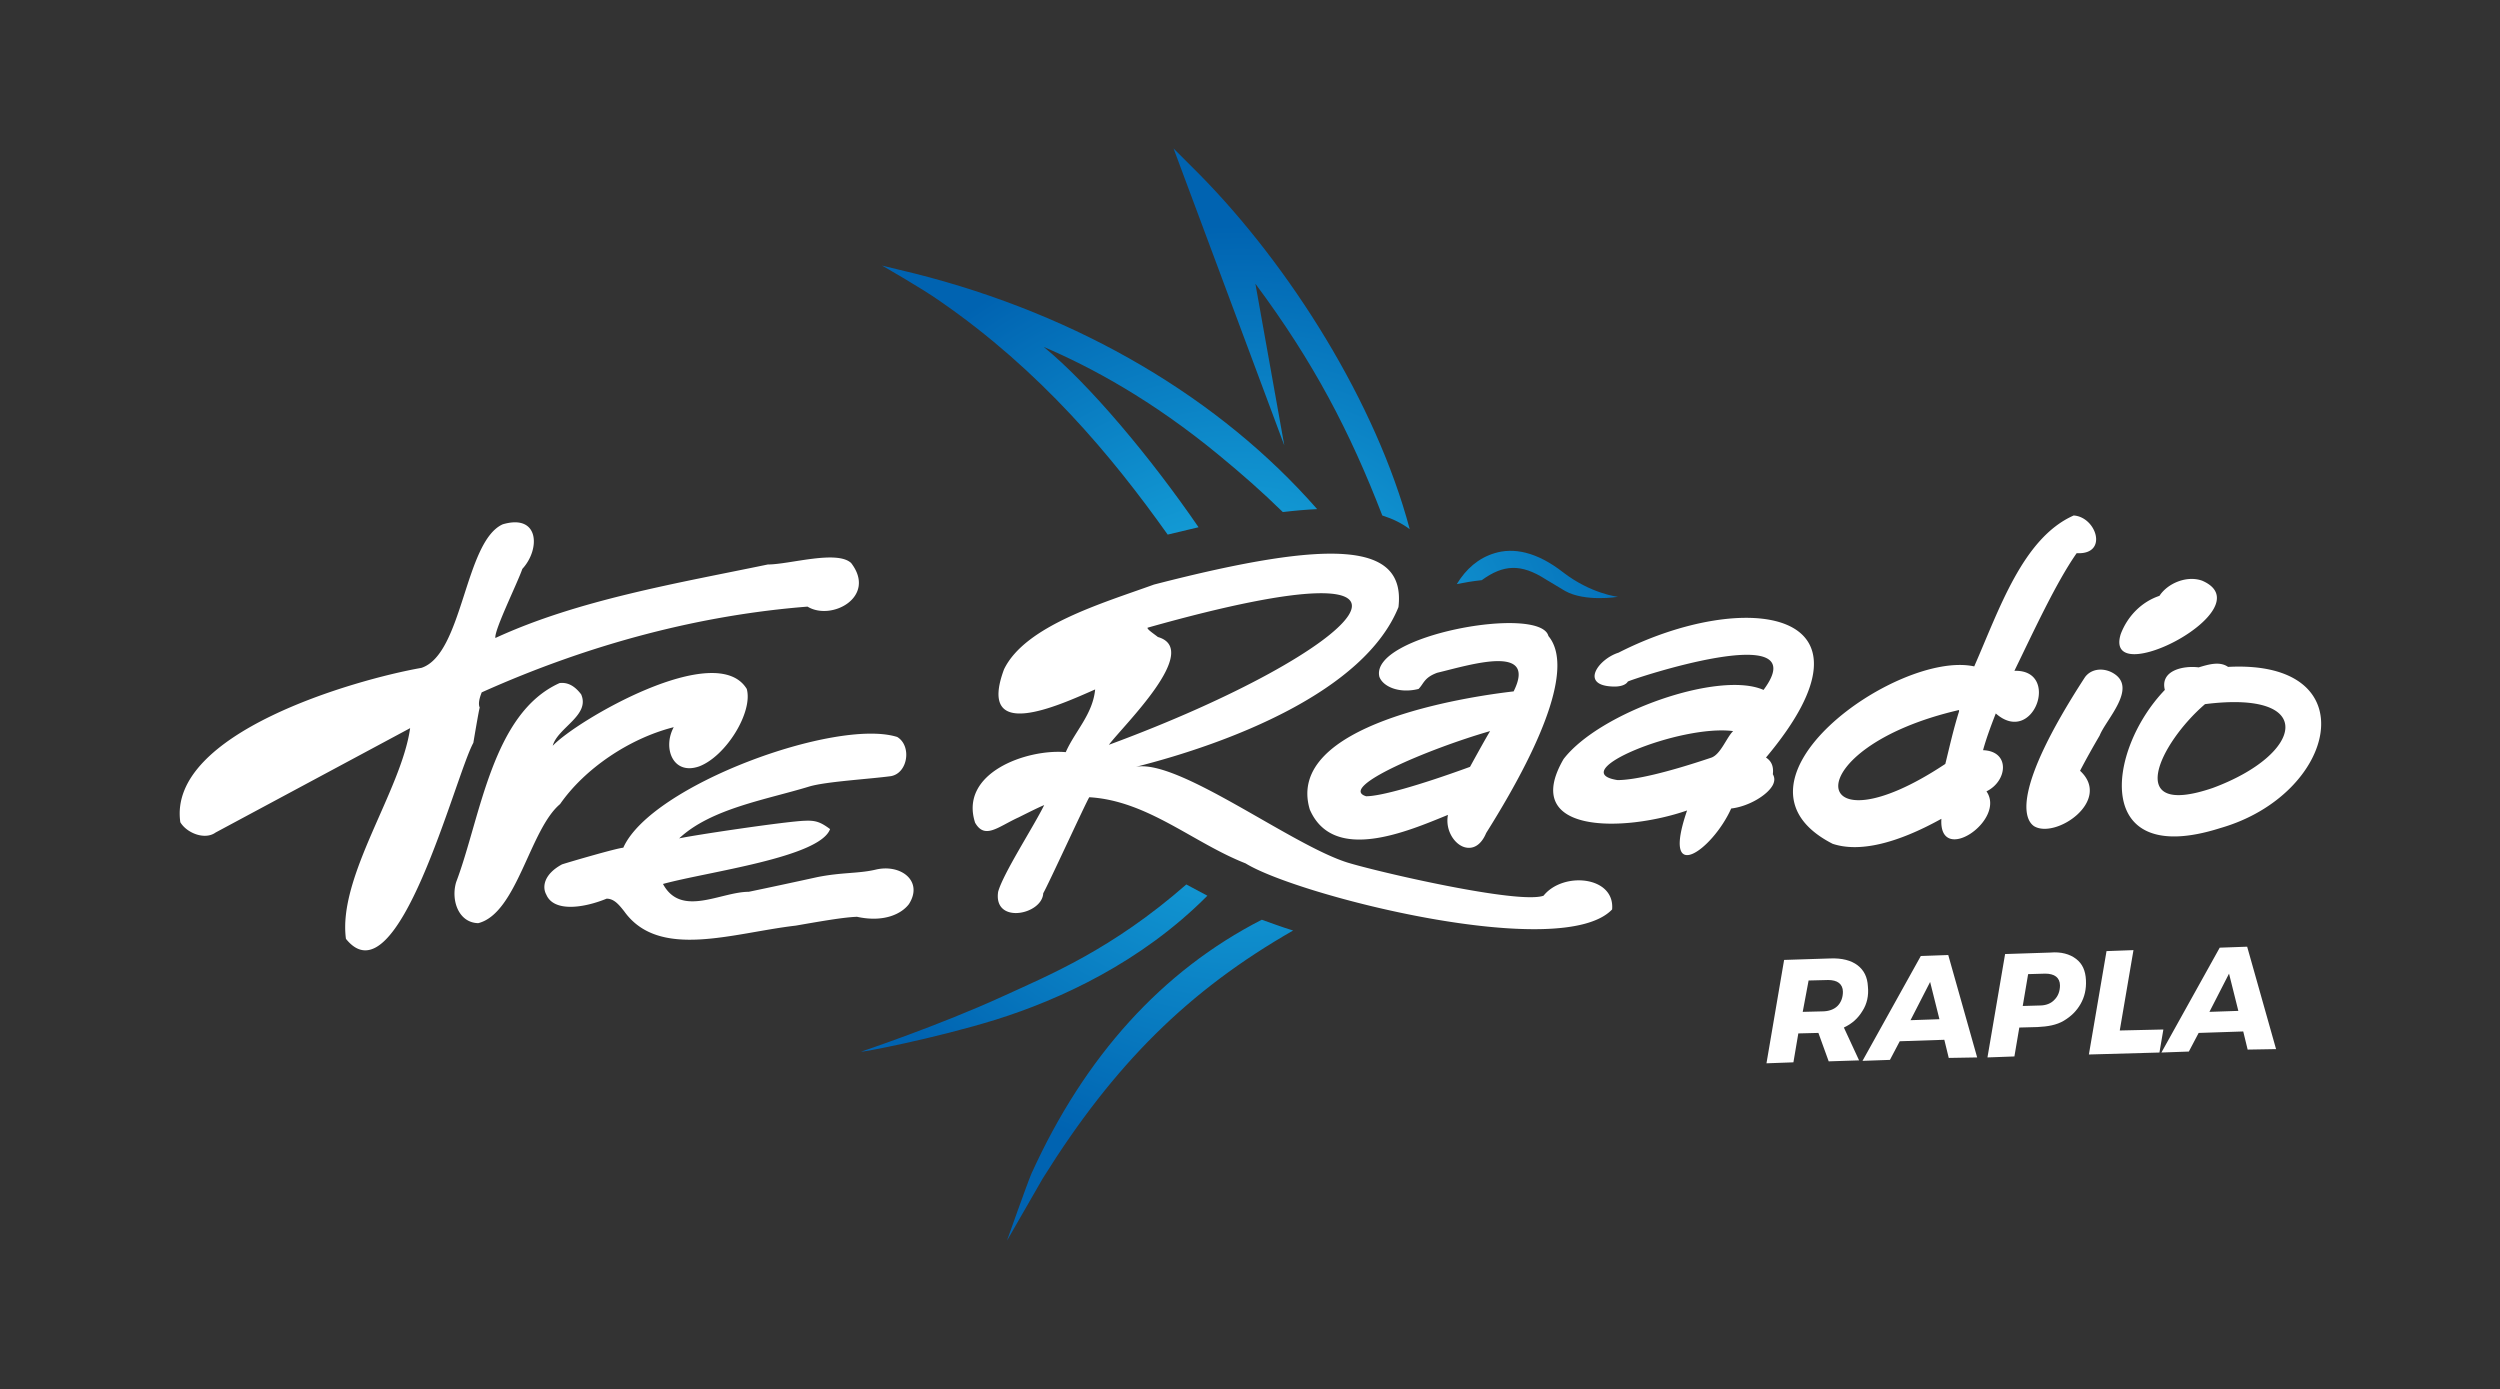 <svg xmlns="http://www.w3.org/2000/svg" baseProfile="basic" viewBox="0 0 510.2 283.5"><rect x="0" y="0" width="510.2" height="283.5" fill="#333333" stroke="none"/><path fill="#fff" d="M411.1 136.9c3.9-8 8.5-18 12.7-24h.2c6.3.2 3.8-7.4-.8-7.7-10.4 4.6-15.2 19.2-20.3 30.8-15.6-3.4-53.5 23.6-28.9 36.2 5.4 1.8 13 0 22.2-5.1-.6 9.7 13.3.3 9.2-5.6 4.3-2.1 4.9-8.2-.7-8.4.6-2.2 1.5-4.7 2.6-7.5 7.7 6.8 13.3-9 3.8-8.7zm-11.3 8.3c-1.2 3.8-2 7.5-2.8 10.7-28.3 18.8-30.9-3.2 2.8-11v.3zm-118.3-7.1c.7 2 4 3.5 8 2.5 1.1-1.1 1.1-2.3 3.8-3.3 6.7-1.6 20.5-6 15.6 3.8-9.6 1.1-46.8 6.7-41.6 24.1 4.8 11.1 20.1 4.4 28.2 1.1-.6 3.1 1.3 6 3.4 6.6 1.8.5 3.4-.5 4.4-2.9 13-20.7 17.4-34.6 12.7-40.2-1.6-6.4-36.5-.2-34.5 8.3zm18.5 18.4c-10.7 3.9-18.3 6-21.2 6-5.9-1.8 12.8-9.7 25.3-13.3-.9 1.5-2.4 4.2-4.1 7.3zm-203.4-4.9c-3.7 6.7-15.4 53.2-26 40-1.7-12.7 11.3-30.2 13.1-43L44 169.9c-2.2 1.6-5.9.1-7.2-2.1-2.6-18.2 35.6-29.1 49.2-31.5 8.5-2.8 8.8-25.8 16.6-29.3 7.5-2.2 7.7 5.1 4 9.1-1 2.9-5.8 12.6-5.5 14.1 16.9-7.8 37.3-11.2 55.6-15 4.4 0 14.1-3 17-.3 5.3 6.9-4 11.9-8.9 8.9-21.7 1.7-44.2 7.5-66.5 17.5 0 .1-.9 2-.4 3.1-.2.6-1.3 7.2-1.3 7.2zm336.2-22.2c1.4-3.7 4.3-6.6 7.9-7.8 1.7-2.6 5.6-4.2 8.7-3.1 13 5.6-20.3 22.8-16.6 10.9zm-335.2 59c-4.1-.1-5.6-4.8-4.5-8.4 5-13.2 7.3-34.4 21.1-40.6 1.7-.2 3.1.6 4.4 2.3 1.9 4.3-4.8 6.8-5.8 10.5 4.9-5.2 33.4-21.8 39.6-11.6 1.3 4.7-4.2 13.7-9.7 15.8-5.4 1.9-7.5-3.8-5.2-8-9.1 2.3-18.2 8.5-23.2 15.7-6.2 5.2-8.8 22.3-16.7 24.3zm333.7-51c-1.8-1.1-4.4-1.1-5.8.8-15.2 23.4-12.3 29.1-10.4 30.4 4.4 2.7 16-5.2 9.4-11.3 1.3-2.5 2.6-4.8 4-7.2 1.3-3.3 7.8-9.7 2.8-12.7zm1 5.2l-.1.1.1-.1zm-246.8 41.9c-1.5 2-5.1 3.8-10.6 2.6-2.8.1-7.3.9-12.5 1.8-12.9 1.5-27.9 7-35-2.9-1.1-1.4-2.1-2.6-3.6-2.6-4.9 2-10.8 2.7-12.3-.8-.9-1.6-.5-4.2 3.2-6.2 1.2-.4 11.1-3.3 12.5-3.4 5.7-12.8 43.5-26.5 55.9-22.6 3 1.8 2.2 7.4-1.3 8-4.5.6-13.2 1.1-16.6 2.1-8.8 2.7-20.1 4.5-26.6 10.6 2.6-.6 21.9-3.5 25.7-3.6 2.2-.1 3.2.3 5.1 1.7-2.1 5.8-25 8.7-34.1 11.2 3.7 6.9 11.8 1.6 17.5 1.6a1395.68 1395.68 0 0 0 14-3c5-1 8.3-.7 11.8-1.5 5.2-1.3 9.9 2.3 6.9 7zm174.9-29.9c25.6-30.5-4.2-34.6-30.1-21.4-4.1 1.3-7.9 6.6-1.3 6.9 1.6.1 2.8-.3 3.2-1 .2-.3 38.8-13.2 27.7 1.7-9-4-33.4 4.5-40.8 14.1-8.9 15.3 12.2 15 25.2 10.5-5.4 15.7 5.2 8.1 9-.4 3.5-.4 7.4-2.7 8.5-4.8.4-.8.4-1.5 0-2.2.2-1.6-.3-2.7-1.4-3.4zm-6.9-5.2c-1.3 1.5-2.4 4.5-4.2 5.2-8.9 3-15.6 4.6-19.2 4.6-10.9-1.7 12.7-11.4 23.6-10l-.2.2zM315 182.8c-5.1 1.8-34-4.9-40.1-6.8-11.6-3.7-34.5-21.2-43.1-19.5 19-4.8 46.6-15.3 53.6-32.6 1.5-13.1-13.1-14.1-49.9-4.6-10.5 3.8-26.3 8.4-30.6 17.3-5.6 15.1 11.1 7.4 18.6 4.1-.5 5.1-4.1 8.5-6 12.8-7.9-.7-21.8 4.2-18.5 14.4 2 3.5 4.7.8 8.9-1.1 2.4-1.2 4-2 5.2-2.5-2.1 4.3-8.4 14-9.4 17.7-1 6.7 9 4.7 9.2.3 1-1.7 8.7-18.5 9.4-19.6 11.9.7 21.2 9.3 31.9 13.5 10.7 6.6 64.5 20.2 74.8 9.4.6-6.8-10-7.8-14-2.8zM236.3 130c-.6-.5-2.3-1.6-2.1-1.9 67.7-19.1 44.1 4.7-7.9 23.9 3-4 19-19.4 10-22zm218.4 6.1c-1.7-1.2-4-.5-6 .1-3.1-.4-7.9.6-6.9 4.6-11.9 12.4-14.8 36.5 11.3 28.2 23.8-6.8 30.3-34.4 1.6-32.9zm-3.1 24.7c-18.4 6.3-10.8-9.2-1.6-17.1 23-2.9 20.2 10.2 1.6 17.1z"/><radialGradient id="A" cx="252.994" cy="141.732" r="95.874" gradientUnits="userSpaceOnUse"><stop offset=".09" stop-color="#1bb1e3"/><stop offset="1" stop-color="#0063b1"/></radialGradient><path fill="url(#A)" d="M262.1 90.9l-22.6-60.6 5.4 5.4c18.3 18.6 35.9 46.4 42.8 72.3-1.6-1.2-3.4-2.1-5.6-2.8-6.6-17.1-14-31.3-25.9-47.3l5.9 33zm40.3 27.5c4.4-3.2 8-3.4 13-.2l4 2.4c4.1 2.3 10.8 1.2 10.8 1.2s-5.5-.6-11.2-5c-5.4-4.2-10.1-5.1-14-3.9-3.3 1-5.8 3.2-7.7 6.3 1.5-.3 3.2-.6 5.1-.8zm-64.1-9.3l6.3-1.5c-9.8-14.3-22.4-29.3-31.6-36.8 9.6 4.1 22.1 10.8 35.9 22.2 4.6 3.8 8.5 7.2 12.9 11.5 2.5-.3 4.9-.5 7-.6-19.7-22.5-48.4-39.6-82.2-48.1l-6.6-1.6s8.1 4.6 11.9 7.3c20.4 14.1 34.9 31.4 46.4 47.6zm3.8 71.4c-15.2 13.3-28 18.5-37.6 22.9-12.9 5.9-28.7 11.2-28.7 11.2-.5.3 14.8-2.6 27.4-6.5 13.1-4.1 29.7-11.7 43.2-25.3l-4.3-2.3zm15.4 7.2c-20.3 10.4-36.1 27.8-47 51.8-.9 2.1-5 13.7-5 13.7l7.3-12.7c14.6-23.4 29.8-38.4 51.1-50.6-2.3-.7-4.4-1.5-6.4-2.2z"/><path fill="#fff" d="M380.1 206.3c-.9 1.5-2.1 2.6-3.8 3.4l3.1 6.7-6.2.2-2.1-5.8h-.1l-4 .1-1 5.9-5.5.2 3.6-21.1 9.4-.3c2.4-.1 4.3.4 5.6 1.4s2 2.4 2.1 4.3c.2 1.9-.2 3.6-1.1 5zm-12.2.2l4-.1c1.3 0 2.4-.4 3.1-1.1s1.1-1.7 1.1-2.9c0-.8-.3-1.4-.8-1.8s-1.3-.6-2.2-.6l-4 .1-1.2 6.4zm29.8 9.4l-.9-3.7-9.1.3-2 3.8-5.6.2 11.9-21.4 5.6-.2 5.9 20.9-5.8.1zm-7.8-7.7l5.9-.2-1.9-7.6-4 7.8zm33.8-12.5c1.3 1 1.9 2.4 2 4.3s-.3 3.5-1.1 4.9-1.9 2.5-3.4 3.4-3.3 1.2-5.4 1.3l-3.7.1-1 5.9-5.5.2 3.6-21.1 9.2-.3c2.2-.2 4 .3 5.3 1.3zm-4.4 8.3c.7-.7 1.1-1.7 1.1-2.9 0-.8-.3-1.4-.8-1.8s-1.3-.6-2.2-.6l-3.5.1-1.1 6.5 3.5-.1c1.2 0 2.3-.4 3-1.2zm13.3 6.3l8.9-.2-.8 4.7-14.4.4 3.6-21.1 5.5-.2-2.8 16.4zm26.1 3.9l-.9-3.7-9.1.3-2 3.8-5.6.2 11.9-21.4 5.6-.2 5.9 20.9-5.8.1zm-7.8-7.7l5.9-.2-1.9-7.6-4 7.8z"/></svg>
